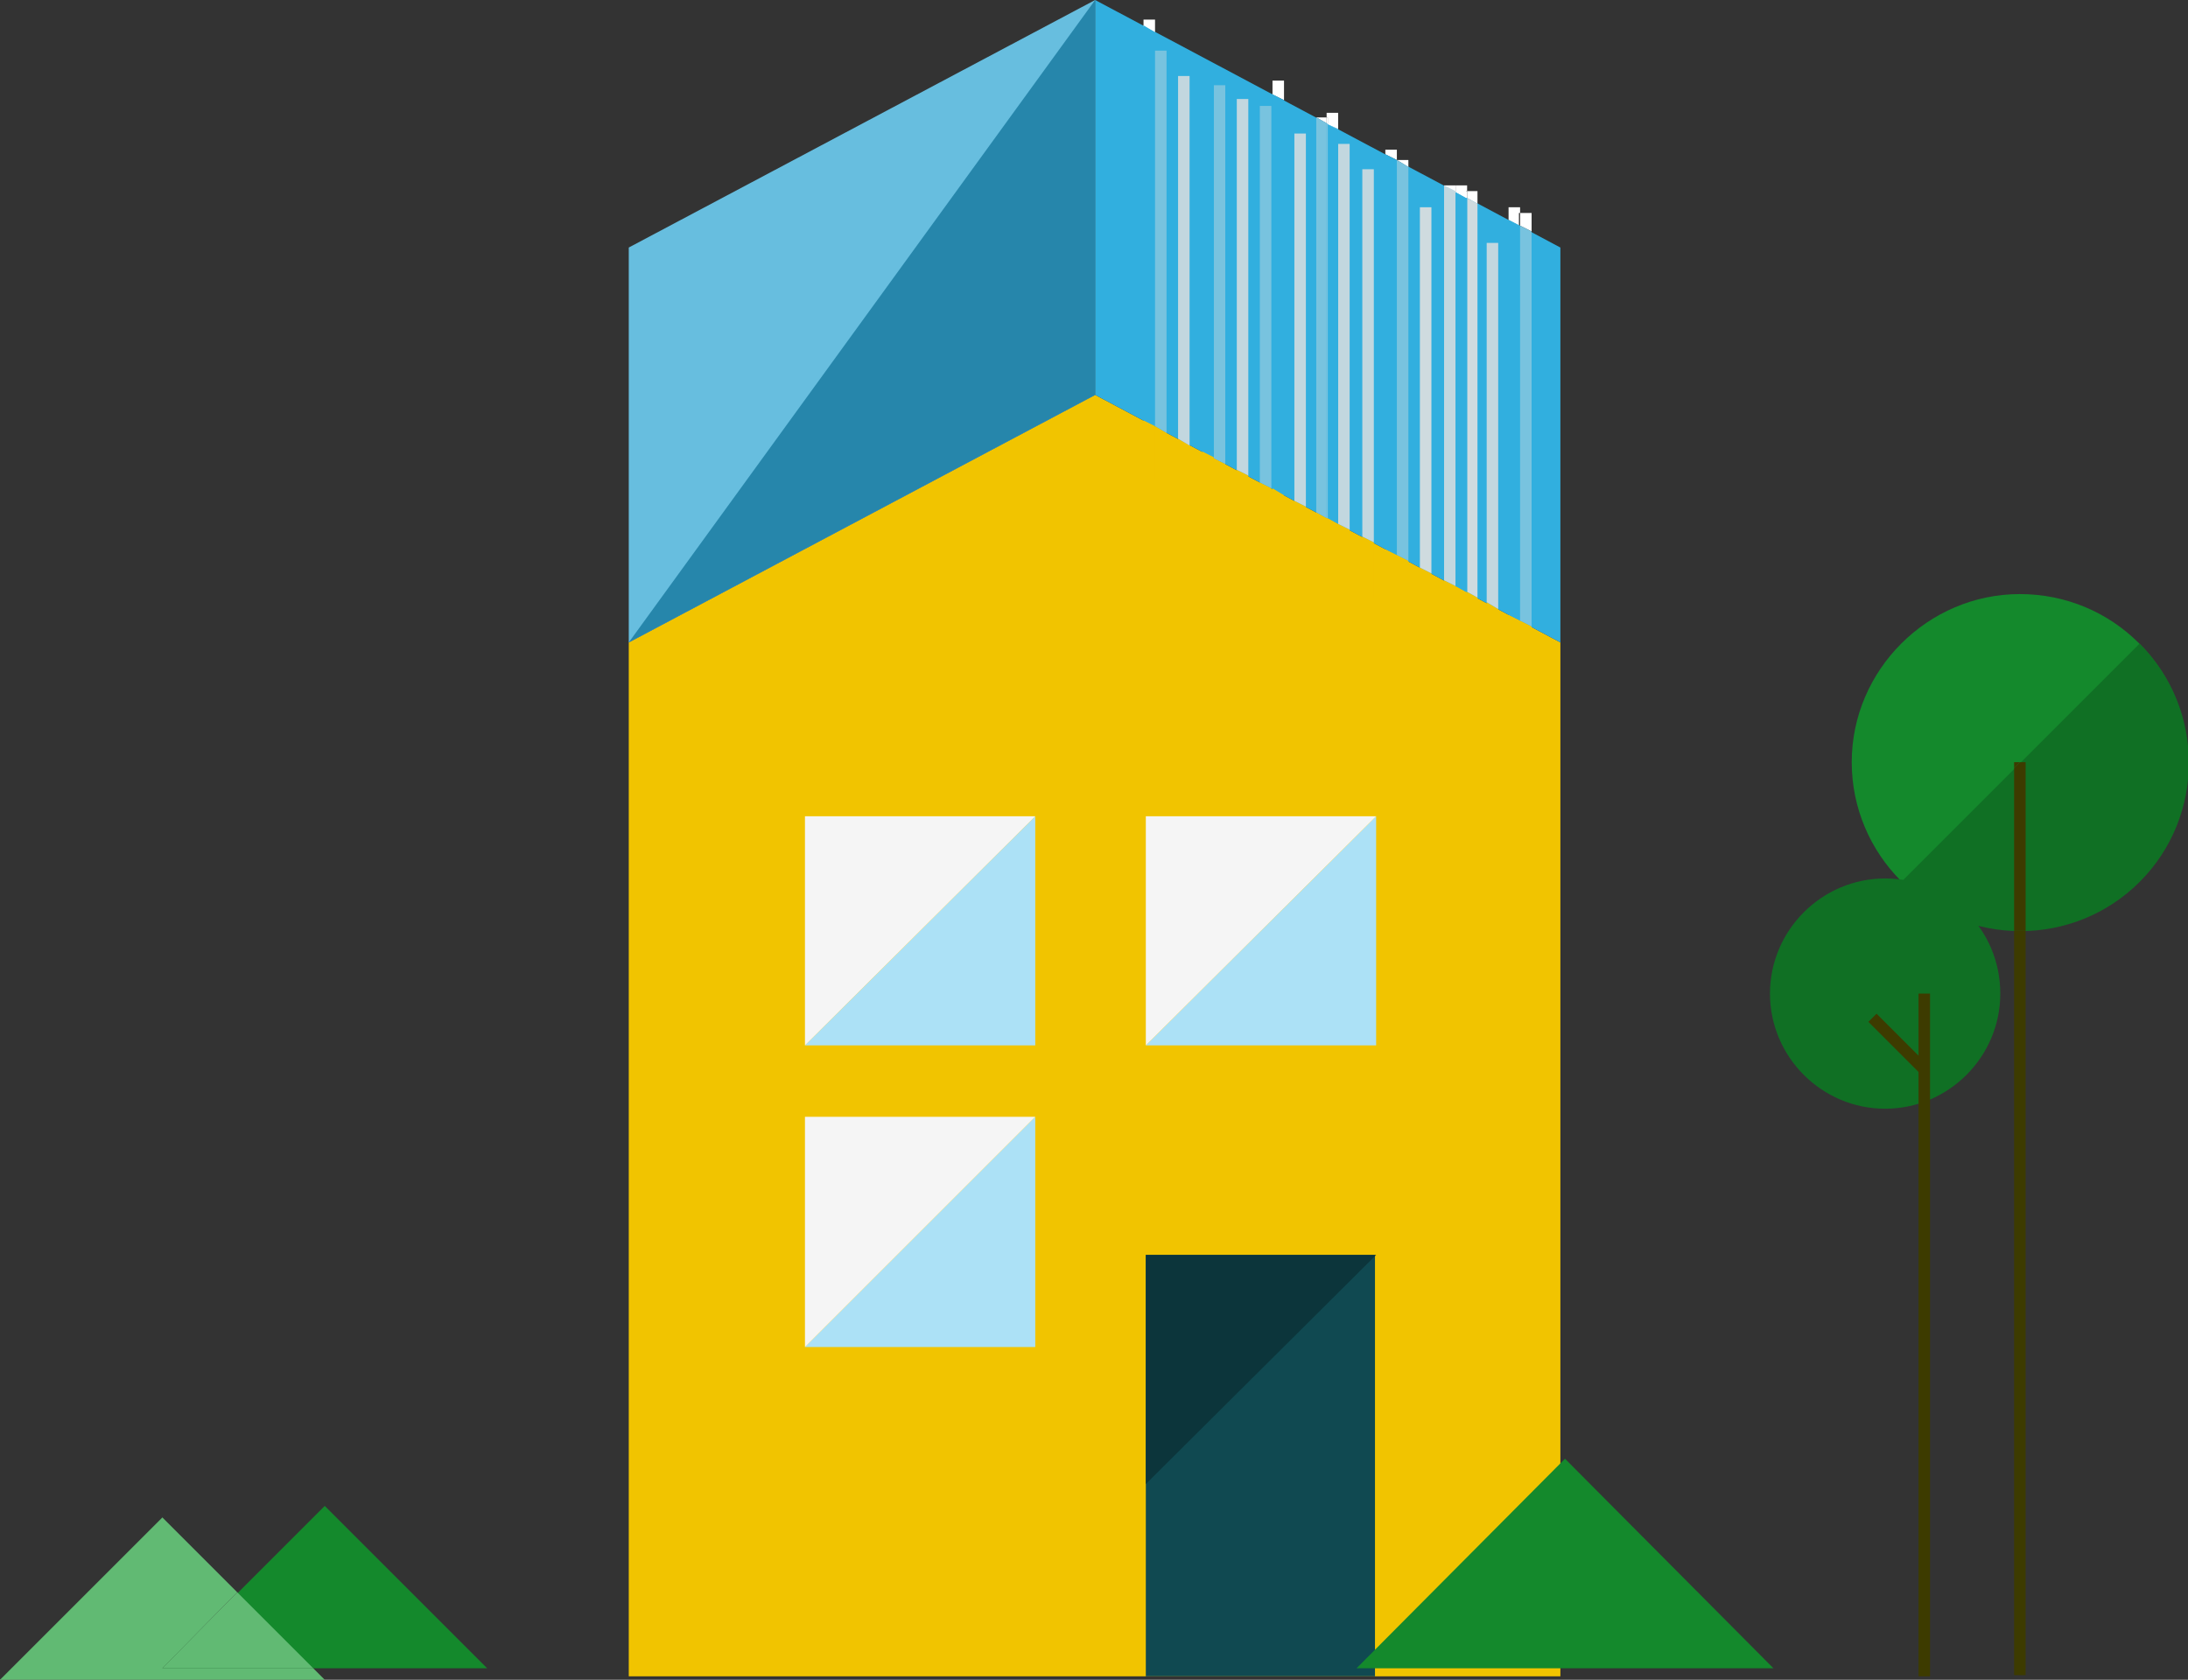 <?xml version="1.0" encoding="utf-8"?>
<!-- Generator: Adobe Illustrator 26.0.2, SVG Export Plug-In . SVG Version: 6.00 Build 0)  -->
<svg version="1.1" id="Layer_1" xmlns="http://www.w3.org/2000/svg" xmlns:xlink="http://www.w3.org/1999/xlink" x="0px" y="0px"
	 viewBox="0 0 190 145.9" style="enable-background:new 0 0 190 145.9;" xml:space="preserve">
<rect x="0" y="0" width="190" height="145.9" fill="#333333" stroke="none"/>
<style type="text/css">
	.st0{fill-rule:evenodd;clip-rule:evenodd;fill:#F1C400;}
	.st1{fill-rule:evenodd;clip-rule:evenodd;fill:#ACE1F6;}
	.st2{fill-rule:evenodd;clip-rule:evenodd;fill:#F5F5F5;}
	.st3{fill-rule:evenodd;clip-rule:evenodd;fill:#D1AA00;}
	.st4{fill-rule:evenodd;clip-rule:evenodd;fill:#104951;}
	.st5{fill-rule:evenodd;clip-rule:evenodd;fill:#0C353B;}
	.st6{fill-rule:evenodd;clip-rule:evenodd;fill:#67BEDF;}
	.st7{fill-rule:evenodd;clip-rule:evenodd;fill:#31AFDF;}
	.st8{fill:#FFFFFF;}
	.st9{clip-path:url(#SVGID_00000120553768142120297200000014464111462143915446_);fill:#FFFFFF;}
	.st10{clip-path:url(#SVGID_00000120553768142120297200000014464111462143915446_);fill:#F1C400;}
	.st11{clip-path:url(#SVGID_00000120553768142120297200000014464111462143915446_);fill:#31AFDF;}
	.st12{fill:#F1C400;}
	.st13{fill:#31AFDF;}
	.st14{clip-path:url(#SVGID_00000109750138953952727850000000579019493049331391_);fill:#FFFFFF;}
	.st15{clip-path:url(#SVGID_00000109750138953952727850000000579019493049331391_);fill:#F1C400;}
	.st16{clip-path:url(#SVGID_00000109750138953952727850000000579019493049331391_);fill:#31AFDF;}
	.st17{clip-path:url(#SVGID_00000109750138953952727850000000579019493049331391_);fill:#C2D7DF;}
	.st18{clip-path:url(#SVGID_00000049180349435987376780000008717420960018823841_);fill:#FFFFFF;}
	.st19{clip-path:url(#SVGID_00000049180349435987376780000008717420960018823841_);fill:#F1C400;}
	.st20{clip-path:url(#SVGID_00000049180349435987376780000008717420960018823841_);fill:#31AFDF;}
	.st21{clip-path:url(#SVGID_00000049180349435987376780000008717420960018823841_);fill:#C2D7DF;}
	.st22{clip-path:url(#SVGID_00000051357006833024668150000009931684213679457921_);fill:#FFFFFF;}
	.st23{clip-path:url(#SVGID_00000051357006833024668150000009931684213679457921_);fill:#F1C400;}
	.st24{clip-path:url(#SVGID_00000051357006833024668150000009931684213679457921_);fill:#31AFDF;}
	.st25{clip-path:url(#SVGID_00000051357006833024668150000009931684213679457921_);fill:#C2D7DF;}
	.st26{clip-path:url(#SVGID_00000109018560556111757790000004759437725225680025_);fill:#FFFFFF;}
	.st27{clip-path:url(#SVGID_00000109018560556111757790000004759437725225680025_);fill:#F1C400;}
	.st28{clip-path:url(#SVGID_00000109018560556111757790000004759437725225680025_);fill:#31AFDF;}
	.st29{clip-path:url(#SVGID_00000109018560556111757790000004759437725225680025_);fill:#78C3DF;}
	.st30{clip-path:url(#SVGID_00000157280189351266884810000015687203192323490952_);fill:#FFFFFF;}
	.st31{clip-path:url(#SVGID_00000157280189351266884810000015687203192323490952_);fill:#F1C400;}
	.st32{clip-path:url(#SVGID_00000157280189351266884810000015687203192323490952_);fill:#31AFDF;}
	.st33{clip-path:url(#SVGID_00000157280189351266884810000015687203192323490952_);fill:#C2D7DF;}
	.st34{clip-path:url(#SVGID_00000075143208798127382610000014721001571983172789_);fill:#FFFFFF;}
	.st35{clip-path:url(#SVGID_00000075143208798127382610000014721001571983172789_);fill:#F1C400;}
	.st36{clip-path:url(#SVGID_00000075143208798127382610000014721001571983172789_);fill:#31AFDF;}
	.st37{clip-path:url(#SVGID_00000075143208798127382610000014721001571983172789_);fill:#C2D7DF;}
	.st38{clip-path:url(#SVGID_00000056424620412755899860000017793681626183376569_);fill:#FFFFFF;}
	.st39{clip-path:url(#SVGID_00000056424620412755899860000017793681626183376569_);fill:#F1C400;}
	.st40{clip-path:url(#SVGID_00000056424620412755899860000017793681626183376569_);fill:#31AFDF;}
	.st41{clip-path:url(#SVGID_00000056424620412755899860000017793681626183376569_);fill:#C2D7DF;}
	.st42{clip-path:url(#SVGID_00000127029412157349423260000010911781973321445033_);fill:#FFFFFF;}
	.st43{clip-path:url(#SVGID_00000127029412157349423260000010911781973321445033_);fill:#F1C400;}
	.st44{clip-path:url(#SVGID_00000127029412157349423260000010911781973321445033_);fill:#31AFDF;}
	.st45{clip-path:url(#SVGID_00000127029412157349423260000010911781973321445033_);fill:#C2D7DF;}
	.st46{clip-path:url(#SVGID_00000071542869250949499210000010654470028684730282_);fill:#FFFFFF;}
	.st47{clip-path:url(#SVGID_00000071542869250949499210000010654470028684730282_);fill:#F1C400;}
	.st48{clip-path:url(#SVGID_00000071542869250949499210000010654470028684730282_);fill:#31AFDF;}
	.st49{clip-path:url(#SVGID_00000071542869250949499210000010654470028684730282_);fill:#CFDBDF;}
	.st50{clip-path:url(#SVGID_00000061452896135273688110000013917077265019610005_);fill:#FFFFFF;}
	.st51{clip-path:url(#SVGID_00000061452896135273688110000013917077265019610005_);fill:#F1C400;}
	.st52{clip-path:url(#SVGID_00000061452896135273688110000013917077265019610005_);fill:#31AFDF;}
	.st53{clip-path:url(#SVGID_00000061452896135273688110000013917077265019610005_);fill:#CFDBDF;}
	.st54{clip-path:url(#SVGID_00000085956048756510435220000001671218842067142575_);fill:#FFFFFF;}
	.st55{clip-path:url(#SVGID_00000085956048756510435220000001671218842067142575_);fill:#F1C400;}
	.st56{clip-path:url(#SVGID_00000085956048756510435220000001671218842067142575_);fill:#31AFDF;}
	.st57{clip-path:url(#SVGID_00000085956048756510435220000001671218842067142575_);fill:#CFDBDF;}
	.st58{clip-path:url(#SVGID_00000158001811802468088550000017760357411772460204_);fill:#FFFFFF;}
	.st59{clip-path:url(#SVGID_00000158001811802468088550000017760357411772460204_);fill:#F1C400;}
	.st60{clip-path:url(#SVGID_00000158001811802468088550000017760357411772460204_);fill:#31AFDF;}
	.st61{clip-path:url(#SVGID_00000020364692355131637460000005199464471206726277_);fill:#FFFFFF;}
	.st62{clip-path:url(#SVGID_00000020364692355131637460000005199464471206726277_);fill:#F1C400;}
	.st63{clip-path:url(#SVGID_00000020364692355131637460000005199464471206726277_);fill:#31AFDF;}
	.st64{clip-path:url(#SVGID_00000011012467152491701900000010463404630189876409_);fill:#FFFFFF;}
	.st65{clip-path:url(#SVGID_00000011012467152491701900000010463404630189876409_);fill:#F1C400;}
	.st66{clip-path:url(#SVGID_00000011012467152491701900000010463404630189876409_);fill:#31AFDF;}
	.st67{clip-path:url(#SVGID_00000084529095739092751780000015613579572498784686_);fill:#FFFFFF;}
	.st68{clip-path:url(#SVGID_00000084529095739092751780000015613579572498784686_);fill:#F1C400;}
	.st69{clip-path:url(#SVGID_00000084529095739092751780000015613579572498784686_);fill:#31AFDF;}
	.st70{clip-path:url(#SVGID_00000003818581710152472220000000298248791683873679_);fill:#FFFFFF;}
	.st71{clip-path:url(#SVGID_00000003818581710152472220000000298248791683873679_);fill:#F1C400;}
	.st72{clip-path:url(#SVGID_00000003818581710152472220000000298248791683873679_);fill:#31AFDF;}
	.st73{clip-path:url(#SVGID_00000023981467390012091920000002424195969005861032_);fill:#FFFFFF;}
	.st74{clip-path:url(#SVGID_00000023981467390012091920000002424195969005861032_);fill:#F1C400;}
	.st75{clip-path:url(#SVGID_00000023981467390012091920000002424195969005861032_);fill:#31AFDF;}
	.st76{clip-path:url(#SVGID_00000023981467390012091920000002424195969005861032_);fill:#78C3DF;}
	.st77{clip-path:url(#SVGID_00000135678285745512702520000014114194333441535929_);fill:#FFFFFF;}
	.st78{clip-path:url(#SVGID_00000135678285745512702520000014114194333441535929_);fill:#F1C400;}
	.st79{clip-path:url(#SVGID_00000135678285745512702520000014114194333441535929_);fill:#31AFDF;}
	.st80{clip-path:url(#SVGID_00000135678285745512702520000014114194333441535929_);fill:#78C3DF;}
	.st81{clip-path:url(#SVGID_00000118391443914894408050000010275640194210906006_);fill:#FFFFFF;}
	.st82{clip-path:url(#SVGID_00000118391443914894408050000010275640194210906006_);fill:#F1C400;}
	.st83{clip-path:url(#SVGID_00000118391443914894408050000010275640194210906006_);fill:#31AFDF;}
	.st84{clip-path:url(#SVGID_00000118391443914894408050000010275640194210906006_);fill:#78C3DF;}
	.st85{clip-path:url(#SVGID_00000160173381116641875580000016958697940379646600_);fill:#FFFFFF;}
	.st86{clip-path:url(#SVGID_00000160173381116641875580000016958697940379646600_);fill:#F1C400;}
	.st87{clip-path:url(#SVGID_00000160173381116641875580000016958697940379646600_);fill:#31AFDF;}
	.st88{clip-path:url(#SVGID_00000160173381116641875580000016958697940379646600_);fill:#78C3DF;}
	.st89{clip-path:url(#SVGID_00000075122345718880422700000006787635250343142821_);fill:#FFFFFF;}
	.st90{clip-path:url(#SVGID_00000075122345718880422700000006787635250343142821_);fill:#31AFDF;}
	.st91{clip-path:url(#SVGID_00000075122345718880422700000006787635250343142821_);fill:#F1C400;}
	.st92{clip-path:url(#SVGID_00000075122345718880422700000006787635250343142821_);fill:#78C3DF;}
	.st93{fill-rule:evenodd;clip-rule:evenodd;fill:#2686AB;}
	.st94{fill-rule:evenodd;clip-rule:evenodd;fill:#14892C;}
	.st95{fill-rule:evenodd;clip-rule:evenodd;fill:#107024;}
	.st96{fill:none;stroke:#3D3B00;}
	.st97{fill:#107024;}
	.st98{clip-path:url(#SVGID_00000143586166141464347050000003683036042699634360_);fill:#FFFFFF;}
	.st99{clip-path:url(#SVGID_00000143586166141464347050000003683036042699634360_);fill:#3D3B00;}
	.st100{clip-path:url(#SVGID_00000045616882361330663600000008745113452708325797_);fill:#FFFFFF;}
	.st101{clip-path:url(#SVGID_00000045616882361330663600000008745113452708325797_);fill:#61BA73;}
</style>
<g>
	<polyline class="st0" points="54.6,55.8 54.6,145.6 135.5,145.6 135.5,55.8 95.1,34.3 54.6,55.8 	"/>
	<polygon class="st1" points="89.9,90.8 69.9,90.8 89.9,70.9 	"/>
	<polygon class="st2" points="69.9,70.9 89.9,70.9 69.9,90.8 	"/>
	<polyline class="st3" points="54.6,145.9 135.5,145.9 54.6,145.9 	"/>
	<polygon class="st1" points="89.9,117 69.9,117 89.9,97 	"/>
	<polygon class="st2" points="69.9,97 89.9,97 69.9,117 	"/>
	<polygon class="st1" points="119.5,90.8 99.5,90.8 119.5,70.9 	"/>
	<polygon class="st2" points="99.5,70.9 119.5,70.9 99.5,90.8 	"/>
	<rect x="99.5" y="109" class="st4" width="19.9" height="36.6"/>
	<polygon class="st5" points="99.5,128.9 99.5,109 119.5,109 	"/>
	<polygon class="st6" points="54.6,21.5 95.1,0 95.1,34.3 54.6,55.8 	"/>
	<polyline class="st7" points="95.1,34.3 135.5,55.8 135.5,21.5 95.1,0 95.1,34.3 	"/>
	<polyline class="st8" points="132,18 131,18 131,19.1 131,19.1 131,18 132,18 132,18 	"/>
	<g>
		<defs>
			<polyline id="SVGID_1_" points="131,18 132,18 132,55.2 131,55.2 131,18 			"/>
		</defs>
		<clipPath id="SVGID_00000077295495329659291810000017616538469367749805_">
			<use xlink:href="#SVGID_1_"  style="overflow:visible;"/>
		</clipPath>
		<path style="clip-path:url(#SVGID_00000077295495329659291810000017616538469367749805_);fill:#FFFFFF;" d="M131,53.4L131,53.4
			l0.9,0.5v0L131,53.4 M132,18h-1v1.1l0.9,0.5v-1.1h0.1V18"/>
		<polyline style="clip-path:url(#SVGID_00000077295495329659291810000017616538469367749805_);fill:#F1C400;" points="131,53.4 
			131,55.2 132,55.2 132,53.9 131,53.4 		"/>
		<polyline style="clip-path:url(#SVGID_00000077295495329659291810000017616538469367749805_);fill:#31AFDF;" points="131,53.4 
			131,53.4 132,53.9 132,53.9 131,53.4 		"/>
		<polyline style="clip-path:url(#SVGID_00000077295495329659291810000017616538469367749805_);fill:#31AFDF;" points="131,19.1 
			131,19.1 132,19.6 132,19.6 131,19.1 		"/>
		<polyline style="clip-path:url(#SVGID_00000077295495329659291810000017616538469367749805_);fill:#31AFDF;" points="131,19.1 
			131,53.4 132,53.9 132,19.6 131,19.1 		"/>
	</g>
	<polyline class="st8" points="130.1,52.9 130.1,52.9 130.1,52.9 130.1,52.9 130.1,52.9 	"/>
	<polyline class="st12" points="129.1,52.3 129.1,58.4 130.1,58.4 130.1,52.9 130.1,52.9 130.1,58.4 129.1,58.4 129.1,52.3 	"/>
	<polyline class="st13" points="130.1,52.9 130.1,52.9 130.1,52.9 130.1,52.9 130.1,52.9 	"/>
	<g>
		<defs>
			<polyline id="SVGID_00000163765677851320579940000002488032235028757906_" points="129.1,21.1 130.1,21.1 130.1,58.4 129.1,58.4 
				129.1,21.1 			"/>
		</defs>
		<clipPath id="SVGID_00000121260499798200164710000006015831271665561990_">
			<use xlink:href="#SVGID_00000163765677851320579940000002488032235028757906_"  style="overflow:visible;"/>
		</clipPath>
		<polyline style="clip-path:url(#SVGID_00000121260499798200164710000006015831271665561990_);fill:#FFFFFF;" points="129.1,52.3 
			129.1,52.3 130.1,52.9 130.1,52.9 129.1,52.3 		"/>
		<polyline style="clip-path:url(#SVGID_00000121260499798200164710000006015831271665561990_);fill:#F1C400;" points="129.1,52.3 
			129.1,58.4 130.1,58.4 130.1,52.9 129.1,52.3 		"/>
		<polyline style="clip-path:url(#SVGID_00000121260499798200164710000006015831271665561990_);fill:#31AFDF;" points="129.1,52.3 
			129.1,52.3 130.1,52.9 130.1,52.9 129.1,52.3 		"/>
		<polyline style="clip-path:url(#SVGID_00000121260499798200164710000006015831271665561990_);fill:#C2D7DF;" points="130.1,21.1 
			129.1,21.1 129.1,52.3 130.1,52.9 130.1,52.9 130.1,21.1 		"/>
	</g>
	<polyline class="st8" points="118.3,46.6 118.3,46.6 118.3,46.6 118.3,46.6 118.3,46.6 	"/>
	<polyline class="st12" points="118.3,46.6 118.3,52 119.3,52 118.3,52 118.3,46.6 118.3,46.6 	"/>
	<polyline class="st13" points="118.3,14.7 118.3,14.7 118.3,46.6 118.3,46.6 118.3,46.6 118.3,46.6 118.3,14.7 	"/>
	<g>
		<defs>
			<polyline id="SVGID_00000111193461074466799000000015919247754984889788_" points="118.3,14.7 119.3,14.7 119.3,52 118.3,52 
				118.3,14.7 			"/>
		</defs>
		<clipPath id="SVGID_00000105392745510168754410000007771454368222057346_">
			<use xlink:href="#SVGID_00000111193461074466799000000015919247754984889788_"  style="overflow:visible;"/>
		</clipPath>
		<polyline style="clip-path:url(#SVGID_00000105392745510168754410000007771454368222057346_);fill:#FFFFFF;" points="118.3,46.6 
			118.3,46.6 119.3,47.1 119.3,47.1 118.3,46.6 		"/>
		<polyline style="clip-path:url(#SVGID_00000105392745510168754410000007771454368222057346_);fill:#F1C400;" points="118.3,46.6 
			118.3,52 119.3,52 119.3,47.1 118.3,46.6 		"/>
		<polyline style="clip-path:url(#SVGID_00000105392745510168754410000007771454368222057346_);fill:#31AFDF;" points="118.3,46.6 
			118.3,46.6 119.3,47.1 119.3,47.1 118.3,46.6 		"/>
		<polyline style="clip-path:url(#SVGID_00000105392745510168754410000007771454368222057346_);fill:#C2D7DF;" points="119.3,14.7 
			118.3,14.7 118.3,46.6 118.3,46.6 119.3,47.1 119.3,14.7 		"/>
	</g>
	<g>
		<defs>
			<polyline id="SVGID_00000098181308784312054410000017875345906383281548_" points="112.4,11.6 113.4,11.6 113.4,48.9 112.4,48.9 
				112.4,11.6 			"/>
		</defs>
		<clipPath id="SVGID_00000135650491712900575890000002503089958092570799_">
			<use xlink:href="#SVGID_00000098181308784312054410000017875345906383281548_"  style="overflow:visible;"/>
		</clipPath>
		<polyline style="clip-path:url(#SVGID_00000135650491712900575890000002503089958092570799_);fill:#FFFFFF;" points="112.4,43.5 
			112.4,43.5 113.4,44 113.4,44 112.4,43.5 		"/>
		<polyline style="clip-path:url(#SVGID_00000135650491712900575890000002503089958092570799_);fill:#F1C400;" points="112.4,43.5 
			112.4,48.9 113.4,48.9 113.4,44 112.4,43.5 		"/>
		<polyline style="clip-path:url(#SVGID_00000135650491712900575890000002503089958092570799_);fill:#31AFDF;" points="112.4,43.5 
			112.4,43.5 113.4,44 113.4,44 112.4,43.5 		"/>
		<polyline style="clip-path:url(#SVGID_00000135650491712900575890000002503089958092570799_);fill:#C2D7DF;" points="113.4,11.6 
			112.4,11.6 112.4,43.5 113.4,44 113.4,11.6 		"/>
	</g>
	<polyline class="st8" points="105.4,39.8 105.4,39.8 105.4,39.8 105.4,39.8 105.4,39.8 	"/>
	<polyline class="st12" points="105.4,39.8 105.4,44.6 106.4,44.6 105.4,44.6 105.4,39.8 105.4,39.8 	"/>
	<polyline class="st13" points="105.4,7.4 105.4,7.4 105.4,39.8 105.4,39.8 105.4,39.8 105.4,39.8 105.4,7.4 	"/>
	<g>
		<defs>
			<polyline id="SVGID_00000142860798515331140970000013206264334388578978_" points="105.4,7.4 106.4,7.4 106.4,44.6 105.4,44.6 
				105.4,7.4 			"/>
		</defs>
		<clipPath id="SVGID_00000052075986623055957610000010517618526632118939_">
			<use xlink:href="#SVGID_00000142860798515331140970000013206264334388578978_"  style="overflow:visible;"/>
		</clipPath>
		<polyline style="clip-path:url(#SVGID_00000052075986623055957610000010517618526632118939_);fill:#FFFFFF;" points="105.4,39.8 
			105.4,39.8 106.4,40.3 106.4,40.3 105.4,39.8 		"/>
		<polyline style="clip-path:url(#SVGID_00000052075986623055957610000010517618526632118939_);fill:#F1C400;" points="105.4,39.8 
			105.4,44.6 106.4,44.6 106.4,40.3 105.4,39.8 		"/>
		<polyline style="clip-path:url(#SVGID_00000052075986623055957610000010517618526632118939_);fill:#31AFDF;" points="105.4,39.8 
			105.4,39.8 106.4,40.3 106.4,40.3 105.4,39.8 		"/>
		<polyline style="clip-path:url(#SVGID_00000052075986623055957610000010517618526632118939_);fill:#78C3DF;" points="106.4,7.4 
			105.4,7.4 105.4,39.8 105.4,39.8 106.4,40.3 106.4,7.4 		"/>
	</g>
	<polyline class="st8" points="108.4,41.3 108.4,41.3 108.4,41.3 108.4,41.3 108.4,41.3 	"/>
	<polyline class="st12" points="107.4,40.8 107.4,45.9 108.4,45.9 108.4,41.3 108.4,41.3 108.4,45.9 107.4,45.9 107.4,40.8 	"/>
	<polyline class="st13" points="108.4,41.3 108.4,41.3 108.4,41.3 108.4,41.3 108.4,41.3 	"/>
	<g>
		<defs>
			<polyline id="SVGID_00000060732898481239546250000011507819091127708349_" points="107.4,8.6 108.4,8.6 108.4,45.9 107.4,45.9 
				107.4,8.6 			"/>
		</defs>
		<clipPath id="SVGID_00000032637453739546503750000005804525016133127601_">
			<use xlink:href="#SVGID_00000060732898481239546250000011507819091127708349_"  style="overflow:visible;"/>
		</clipPath>
		<polyline style="clip-path:url(#SVGID_00000032637453739546503750000005804525016133127601_);fill:#FFFFFF;" points="107.4,40.8 
			107.4,40.8 108.4,41.3 108.4,41.3 107.4,40.8 		"/>
		<polyline style="clip-path:url(#SVGID_00000032637453739546503750000005804525016133127601_);fill:#F1C400;" points="107.4,40.8 
			107.4,45.9 108.4,45.9 108.4,41.3 107.4,40.8 		"/>
		<polyline style="clip-path:url(#SVGID_00000032637453739546503750000005804525016133127601_);fill:#31AFDF;" points="107.4,40.8 
			107.4,40.8 108.4,41.3 108.4,41.3 107.4,40.8 		"/>
		<polyline style="clip-path:url(#SVGID_00000032637453739546503750000005804525016133127601_);fill:#C2D7DF;" points="108.4,8.6 
			107.4,8.6 107.4,40.8 108.4,41.3 108.4,41.3 108.4,8.6 		"/>
	</g>
	<polyline class="st8" points="102.3,38.1 102.3,38.1 102.3,38.1 102.3,38.1 102.3,38.1 	"/>
	<polyline class="st12" points="102.3,38.1 102.3,43.8 103.3,43.8 102.3,43.8 102.3,38.1 102.3,38.1 	"/>
	<polyline class="st13" points="102.3,6.6 102.3,6.6 102.3,38.1 102.3,38.1 102.3,38.1 102.3,38.1 102.3,6.6 	"/>
	<g>
		<defs>
			<polyline id="SVGID_00000155852859434138330100000007717346315561241473_" points="102.3,6.6 103.3,6.6 103.3,43.8 102.3,43.8 
				102.3,6.6 			"/>
		</defs>
		<clipPath id="SVGID_00000098922837442522729470000006996127885102188441_">
			<use xlink:href="#SVGID_00000155852859434138330100000007717346315561241473_"  style="overflow:visible;"/>
		</clipPath>
		<polyline style="clip-path:url(#SVGID_00000098922837442522729470000006996127885102188441_);fill:#FFFFFF;" points="102.3,38.1 
			102.3,38.1 103.3,38.7 103.3,38.7 102.3,38.1 		"/>
		<polyline style="clip-path:url(#SVGID_00000098922837442522729470000006996127885102188441_);fill:#F1C400;" points="102.3,38.1 
			102.3,43.8 103.3,43.8 103.3,38.7 102.3,38.1 		"/>
		<polyline style="clip-path:url(#SVGID_00000098922837442522729470000006996127885102188441_);fill:#31AFDF;" points="102.3,38.1 
			102.3,38.1 103.3,38.7 103.3,38.7 102.3,38.1 		"/>
		<polyline style="clip-path:url(#SVGID_00000098922837442522729470000006996127885102188441_);fill:#C2D7DF;" points="103.3,6.6 
			102.3,6.6 102.3,38.1 102.3,38.1 103.3,38.7 103.3,6.6 		"/>
	</g>
	<polyline class="st8" points="126.4,16.1 125.4,16.1 125.4,16.1 125.4,16.1 125.4,16.1 126.4,16.1 126.4,16.1 	"/>
	<g>
		<defs>
			<polyline id="SVGID_00000118364618253528795860000010007524639255853986_" points="125.4,16.1 126.4,16.1 126.4,53.3 125.4,53.3 
				125.4,16.1 			"/>
		</defs>
		<clipPath id="SVGID_00000025414627663501334500000001007900775884498364_">
			<use xlink:href="#SVGID_00000118364618253528795860000010007524639255853986_"  style="overflow:visible;"/>
		</clipPath>
		<path style="clip-path:url(#SVGID_00000025414627663501334500000001007900775884498364_);fill:#FFFFFF;" d="M125.4,50.4
			L125.4,50.4l1,0.5v0L125.4,50.4 M126.4,16.1h-1v0.1l1,0.5V16.1"/>
		<polyline style="clip-path:url(#SVGID_00000025414627663501334500000001007900775884498364_);fill:#F1C400;" points="125.4,50.4 
			125.4,53.3 126.4,53.3 126.4,53.3 126.4,50.9 125.4,50.4 		"/>
		<polyline style="clip-path:url(#SVGID_00000025414627663501334500000001007900775884498364_);fill:#31AFDF;" points="125.4,50.4 
			125.4,50.4 126.4,50.9 126.4,50.9 125.4,50.4 		"/>
		<polyline style="clip-path:url(#SVGID_00000025414627663501334500000001007900775884498364_);fill:#C2D7DF;" points="125.4,16.1 
			125.4,16.1 126.4,16.6 126.4,16.6 125.4,16.1 		"/>
		<polyline style="clip-path:url(#SVGID_00000025414627663501334500000001007900775884498364_);fill:#C2D7DF;" points="125.4,16.1 
			125.4,50.4 126.4,50.9 126.4,16.6 125.4,16.1 		"/>
	</g>
	<polyline class="st8" points="117.2,46 117.2,46 117.2,46 117.2,46 117.2,46 	"/>
	<polyline class="st12" points="117.2,46 117.2,49.7 116.2,49.7 116.2,47.1 116.2,49.7 117.2,49.7 117.2,46 117.2,46 	"/>
	<polyline class="st13" points="117.2,46 117.2,46 117.2,46 117.2,46 117.2,46 	"/>
	<g>
		<defs>
			<polyline id="SVGID_00000073692704619811156870000015280904762457587871_" points="116.2,12.5 117.2,12.5 117.2,49.7 116.2,49.7 
				116.2,12.5 			"/>
		</defs>
		<clipPath id="SVGID_00000046328895102007885190000004188387010402518164_">
			<use xlink:href="#SVGID_00000073692704619811156870000015280904762457587871_"  style="overflow:visible;"/>
		</clipPath>
		<polyline style="clip-path:url(#SVGID_00000046328895102007885190000004188387010402518164_);fill:#FFFFFF;" points="116.2,45.5 
			116.2,45.5 117.2,46 117.2,46 116.2,45.5 		"/>
		<polyline style="clip-path:url(#SVGID_00000046328895102007885190000004188387010402518164_);fill:#F1C400;" points="116.2,45.5 
			116.2,47.1 116.2,47.1 116.2,49.7 117.2,49.7 117.2,46 116.2,45.5 		"/>
		<polyline style="clip-path:url(#SVGID_00000046328895102007885190000004188387010402518164_);fill:#31AFDF;" points="116.2,45.5 
			116.2,45.5 117.2,46 117.2,46 116.2,45.5 		"/>
		<polyline style="clip-path:url(#SVGID_00000046328895102007885190000004188387010402518164_);fill:#C2D7DF;" points="117.2,12.5 
			116.2,12.5 116.2,45.5 117.2,46 117.2,46 117.2,12.5 		"/>
	</g>
	<polyline class="st12" points="127.3,53.3 127.3,53.3 127.3,53.9 128.3,53.9 127.3,53.9 127.3,53.3 	"/>
	<g>
		<defs>
			<polyline id="SVGID_00000080165832138265897830000013632110457886352059_" points="127.3,16.6 128.3,16.6 128.3,53.9 127.3,53.9 
				127.3,16.6 			"/>
		</defs>
		<clipPath id="SVGID_00000154427744420876743160000017773956000087998097_">
			<use xlink:href="#SVGID_00000080165832138265897830000013632110457886352059_"  style="overflow:visible;"/>
		</clipPath>
		<polyline style="clip-path:url(#SVGID_00000154427744420876743160000017773956000087998097_);fill:#FFFFFF;" points="128.3,16.6 
			127.4,16.6 127.4,17.2 127.4,17.2 127.4,17.2 128.3,17.7 128.3,16.6 		"/>
		<polyline style="clip-path:url(#SVGID_00000154427744420876743160000017773956000087998097_);fill:#FFFFFF;" points="127.4,51.4 
			127.4,51.4 128.3,51.9 128.3,51.9 127.4,51.4 		"/>
		<polyline style="clip-path:url(#SVGID_00000154427744420876743160000017773956000087998097_);fill:#F1C400;" points="127.4,51.4 
			127.4,53.3 127.3,53.3 127.3,53.9 128.3,53.9 128.3,51.9 127.4,51.4 		"/>
		<polyline style="clip-path:url(#SVGID_00000154427744420876743160000017773956000087998097_);fill:#31AFDF;" points="127.4,51.4 
			127.4,51.4 128.3,51.9 128.3,51.9 127.4,51.4 		"/>
		<polyline style="clip-path:url(#SVGID_00000154427744420876743160000017773956000087998097_);fill:#CFDBDF;" points="127.4,17.2 
			127.4,51.4 127.4,51.4 128.3,51.9 128.3,17.7 127.4,17.2 127.4,17.2 		"/>
	</g>
	<polyline class="st8" points="123.3,49.3 123.3,49.3 123.3,49.3 123.3,49.3 123.3,49.3 	"/>
	<polyline class="st12" points="123.3,49.3 123.3,55.2 124.3,55.2 123.3,55.2 123.3,49.3 123.3,49.3 	"/>
	<polyline class="st13" points="123.3,18 123.3,18 123.3,49.3 123.3,49.3 123.3,49.3 123.3,49.3 123.3,18 	"/>
	<g>
		<defs>
			<polyline id="SVGID_00000133493652023349894790000015272714841640973502_" points="123.3,18 124.3,18 124.3,55.2 123.3,55.2 
				123.3,18 			"/>
		</defs>
		<clipPath id="SVGID_00000167398448800803304350000003788963301152899461_">
			<use xlink:href="#SVGID_00000133493652023349894790000015272714841640973502_"  style="overflow:visible;"/>
		</clipPath>
		<polyline style="clip-path:url(#SVGID_00000167398448800803304350000003788963301152899461_);fill:#FFFFFF;" points="123.3,49.3 
			123.3,49.3 124.3,49.8 124.3,49.8 123.3,49.3 		"/>
		<polyline style="clip-path:url(#SVGID_00000167398448800803304350000003788963301152899461_);fill:#F1C400;" points="123.3,49.3 
			123.3,55.2 124.3,55.2 124.3,49.8 123.3,49.3 		"/>
		<polyline style="clip-path:url(#SVGID_00000167398448800803304350000003788963301152899461_);fill:#31AFDF;" points="123.3,49.3 
			123.3,49.3 124.3,49.8 124.3,49.8 123.3,49.3 		"/>
		<polyline style="clip-path:url(#SVGID_00000167398448800803304350000003788963301152899461_);fill:#CFDBDF;" points="124.3,18 
			123.3,18 123.3,49.3 123.3,49.3 124.3,49.8 124.3,18 		"/>
	</g>
	<polyline class="st8" points="127.4,16.1 126.4,16.1 126.4,16.1 126.4,16.1 127.4,16.1 127.4,16.1 	"/>
	<polyline class="st8" points="126.4,16.1 126.4,16.1 126.4,16.1 126.4,16.1 126.4,16.1 	"/>
	<path class="st8" d="M126.4,50.9L126.4,50.9L126.4,50.9L126.4,50.9L126.4,50.9 M126.4,16.1L126.4,16.1l0,0.6l0,0V16.1"/>
	<polyline class="st12" points="126.4,50.9 126.4,53.3 126.4,53.3 126.4,53.3 126.4,50.9 126.4,50.9 	"/>
	<polyline class="st13" points="126.4,50.9 126.4,50.9 126.4,50.9 126.4,50.9 126.4,50.9 	"/>
	<g>
		<defs>
			<polyline id="SVGID_00000103960426681377404180000013784775333649978536_" points="126.4,16.1 127.4,16.1 127.4,53.3 126.4,53.3 
				126.4,16.1 			"/>
		</defs>
		<clipPath id="SVGID_00000029766914760597658820000016581067474393173888_">
			<use xlink:href="#SVGID_00000103960426681377404180000013784775333649978536_"  style="overflow:visible;"/>
		</clipPath>
		<polyline style="clip-path:url(#SVGID_00000029766914760597658820000016581067474393173888_);fill:#FFFFFF;" points="127.4,16.1 
			126.4,16.1 126.4,16.7 127.3,17.2 127.3,16.6 127.4,16.6 127.4,16.1 		"/>
		<polyline style="clip-path:url(#SVGID_00000029766914760597658820000016581067474393173888_);fill:#FFFFFF;" points="126.4,16.1 
			126.4,16.1 126.4,16.6 126.4,16.7 126.4,16.1 		"/>
		<polyline style="clip-path:url(#SVGID_00000029766914760597658820000016581067474393173888_);fill:#FFFFFF;" points="127.4,16.6 
			127.3,16.6 127.3,17.2 127.4,17.2 127.4,16.6 		"/>
		<polyline style="clip-path:url(#SVGID_00000029766914760597658820000016581067474393173888_);fill:#FFFFFF;" points="126.4,50.9 
			126.4,50.9 127.3,51.4 127.3,51.4 126.4,50.9 		"/>
		<polyline style="clip-path:url(#SVGID_00000029766914760597658820000016581067474393173888_);fill:#F1C400;" points="126.4,50.9 
			126.4,53.3 127.3,53.3 127.3,51.4 126.4,50.9 		"/>
		<polyline style="clip-path:url(#SVGID_00000029766914760597658820000016581067474393173888_);fill:#31AFDF;" points="126.4,50.9 
			126.4,50.9 126.4,50.9 127.3,51.4 127.3,51.4 126.4,50.9 		"/>
		<polyline style="clip-path:url(#SVGID_00000029766914760597658820000016581067474393173888_);fill:#FFFFFF;" points="126.4,50.9 
			126.4,50.9 126.4,50.9 126.4,50.9 126.4,50.9 		"/>
		<polyline style="clip-path:url(#SVGID_00000029766914760597658820000016581067474393173888_);fill:#F1C400;" points="126.4,50.9 
			126.4,53.3 126.4,53.3 126.4,50.9 126.4,50.9 		"/>
		<polyline style="clip-path:url(#SVGID_00000029766914760597658820000016581067474393173888_);fill:#31AFDF;" points="126.4,50.9 
			126.4,50.9 126.4,50.9 126.4,50.9 126.4,50.9 		"/>
		<polyline style="clip-path:url(#SVGID_00000029766914760597658820000016581067474393173888_);fill:#FFFFFF;" points="127.3,51.4 
			127.3,51.4 127.4,51.4 127.4,51.4 127.3,51.4 		"/>
		<polyline style="clip-path:url(#SVGID_00000029766914760597658820000016581067474393173888_);fill:#F1C400;" points="127.3,51.4 
			127.3,53.3 127.4,53.3 127.4,51.4 127.3,51.4 		"/>
		<polyline style="clip-path:url(#SVGID_00000029766914760597658820000016581067474393173888_);fill:#31AFDF;" points="127.3,51.4 
			127.3,51.4 127.4,51.4 127.4,51.4 127.3,51.4 		"/>
		<polyline style="clip-path:url(#SVGID_00000029766914760597658820000016581067474393173888_);fill:#CFDBDF;" points="127.3,51.4 
			127.3,51.4 127.4,51.4 127.4,51.4 127.3,51.4 		"/>
		<polyline style="clip-path:url(#SVGID_00000029766914760597658820000016581067474393173888_);fill:#31AFDF;" points="126.4,16.7 
			126.4,16.7 126.4,16.7 127.3,17.2 127.3,17.2 126.4,16.7 		"/>
		<polyline style="clip-path:url(#SVGID_00000029766914760597658820000016581067474393173888_);fill:#31AFDF;" points="126.4,16.7 
			126.4,50.9 127.3,51.4 127.3,17.2 126.4,16.7 		"/>
		<polyline style="clip-path:url(#SVGID_00000029766914760597658820000016581067474393173888_);fill:#31AFDF;" points="126.4,16.6 
			126.4,16.6 126.4,16.7 126.4,16.7 126.4,16.6 		"/>
		<polyline style="clip-path:url(#SVGID_00000029766914760597658820000016581067474393173888_);fill:#31AFDF;" points="126.4,16.6 
			126.4,50.9 126.4,50.9 126.4,16.7 126.4,16.6 		"/>
		<polyline style="clip-path:url(#SVGID_00000029766914760597658820000016581067474393173888_);fill:#31AFDF;" points="127.3,17.2 
			127.3,17.2 127.4,17.2 127.4,17.2 127.3,17.2 		"/>
		<polyline style="clip-path:url(#SVGID_00000029766914760597658820000016581067474393173888_);fill:#31AFDF;" points="127.3,17.2 
			127.3,51.4 127.4,51.4 127.4,17.2 127.3,17.2 		"/>
	</g>
	<polyline class="st8" points="116.2,9.8 115.2,9.8 115.2,10.2 115.2,10.2 115.2,9.8 116.2,9.8 116.2,9.8 	"/>
	<polyline class="st12" points="116.2,47.1 115.3,47.1 115.3,47.1 116.2,47.1 116.2,47.1 	"/>
	<polyline class="st12" points="116.2,47.1 116.2,47.1 116.2,47.1 116.2,47.1 	"/>
	<g>
		<defs>
			<polyline id="SVGID_00000052097113720129262700000006702820959057899403_" points="115.2,9.8 116.2,9.8 116.2,47.1 115.2,47.1 
				115.2,9.8 			"/>
		</defs>
		<clipPath id="SVGID_00000103255819647984291560000011234928634022191262_">
			<use xlink:href="#SVGID_00000052097113720129262700000006702820959057899403_"  style="overflow:visible;"/>
		</clipPath>
		<path style="clip-path:url(#SVGID_00000103255819647984291560000011234928634022191262_);fill:#FFFFFF;" d="M115.3,45L115.3,45
			l0.9,0.5v0L115.3,45 M116.2,9.8h-1v0.4h0.1v0v0.6l0.9,0.5V9.8"/>
		<polyline style="clip-path:url(#SVGID_00000103255819647984291560000011234928634022191262_);fill:#F1C400;" points="115.3,45 
			115.3,47.1 116.2,47.1 116.2,45.5 115.3,45 		"/>
		<polyline style="clip-path:url(#SVGID_00000103255819647984291560000011234928634022191262_);fill:#31AFDF;" points="115.3,45 
			115.3,45 116.2,45.5 116.2,45.5 115.3,45 		"/>
		<polyline style="clip-path:url(#SVGID_00000103255819647984291560000011234928634022191262_);fill:#FFFFFF;" points="116.2,45.5 
			116.2,45.5 116.2,45.5 116.2,45.5 116.2,45.5 		"/>
		<polyline style="clip-path:url(#SVGID_00000103255819647984291560000011234928634022191262_);fill:#F1C400;" points="116.2,45.5 
			116.2,47.1 116.2,47.1 116.2,45.5 116.2,45.5 		"/>
		<polyline style="clip-path:url(#SVGID_00000103255819647984291560000011234928634022191262_);fill:#31AFDF;" points="116.2,45.5 
			116.2,45.5 116.2,45.5 116.2,45.5 116.2,45.5 		"/>
		<polyline style="clip-path:url(#SVGID_00000103255819647984291560000011234928634022191262_);fill:#31AFDF;" points="115.3,10.8 
			115.3,10.8 116.2,11.3 116.2,11.2 115.3,10.8 		"/>
		<polyline style="clip-path:url(#SVGID_00000103255819647984291560000011234928634022191262_);fill:#31AFDF;" points="115.3,10.8 
			115.3,45 116.2,45.5 116.2,12.5 116.2,12.5 116.2,11.3 115.3,10.8 		"/>
		<polyline style="clip-path:url(#SVGID_00000103255819647984291560000011234928634022191262_);fill:#31AFDF;" points="116.2,12.5 
			116.2,12.5 116.2,45.5 116.2,45.5 116.2,12.5 		"/>
	</g>
	<polyline class="st8" points="105.4,39.7 105.4,39.7 105.4,39.7 105.4,39.7 105.4,39.7 	"/>
	<polyline class="st12" points="104.4,39.2 104.4,42.9 105.4,42.9 105.4,39.7 105.4,39.7 105.4,42.9 104.4,42.9 104.4,39.2 	"/>
	<polyline class="st13" points="105.4,39.7 105.4,39.7 105.4,39.7 105.4,39.7 105.4,39.7 	"/>
	<g>
		<defs>
			<polyline id="SVGID_00000102504795302808240010000001099193408191363481_" points="104.4,5.7 105.4,5.7 105.4,42.9 104.4,42.9 
				104.4,5.7 			"/>
		</defs>
		<clipPath id="SVGID_00000161596652540423467860000010946087153130710682_">
			<use xlink:href="#SVGID_00000102504795302808240010000001099193408191363481_"  style="overflow:visible;"/>
		</clipPath>
		<polyline style="clip-path:url(#SVGID_00000161596652540423467860000010946087153130710682_);fill:#FFFFFF;" points="104.4,39.2 
			104.4,39.2 105.4,39.7 105.4,39.7 104.4,39.2 		"/>
		<polyline style="clip-path:url(#SVGID_00000161596652540423467860000010946087153130710682_);fill:#F1C400;" points="104.4,39.2 
			104.4,42.9 105.4,42.9 105.4,39.7 104.4,39.2 		"/>
		<polyline style="clip-path:url(#SVGID_00000161596652540423467860000010946087153130710682_);fill:#31AFDF;" points="104.4,39.2 
			104.4,39.2 105.4,39.7 105.4,39.7 104.4,39.2 		"/>
		<polyline style="clip-path:url(#SVGID_00000161596652540423467860000010946087153130710682_);fill:#31AFDF;" points="105.4,5.7 
			104.4,5.7 104.4,39.2 105.4,39.7 105.4,39.7 105.4,5.7 		"/>
	</g>
	<path class="st8" d="M100.3,37L100.3,37L100.3,37L100.3,37L100.3,37 M100.3,1.7h-1v0.6v0V1.7L100.3,1.7l0,1.1l0,0V1.7"/>
	<polyline class="st12" points="99.3,36.5 99.3,38.9 100.3,38.9 100.3,37 100.3,37 100.3,38.9 99.3,38.9 99.3,36.5 	"/>
	<polyline class="st13" points="100.3,37 100.3,37 100.3,37 100.3,37 100.3,37 	"/>
	<g>
		<defs>
			<polyline id="SVGID_00000056410230343698091980000003658684415281429935_" points="99.3,1.7 100.3,1.7 100.3,38.9 99.3,38.9 
				99.3,1.7 			"/>
		</defs>
		<clipPath id="SVGID_00000005256012467477707470000001295247946147743410_">
			<use xlink:href="#SVGID_00000056410230343698091980000003658684415281429935_"  style="overflow:visible;"/>
		</clipPath>
		<path style="clip-path:url(#SVGID_00000005256012467477707470000001295247946147743410_);fill:#FFFFFF;" d="M99.3,36.5L99.3,36.5
			l1,0.5v0L99.3,36.5 M100.3,1.7h-1v0.6l1,0.5V1.7"/>
		<polyline style="clip-path:url(#SVGID_00000005256012467477707470000001295247946147743410_);fill:#F1C400;" points="99.3,36.5 
			99.3,38.9 100.3,38.9 100.3,37 99.3,36.5 		"/>
		<polyline style="clip-path:url(#SVGID_00000005256012467477707470000001295247946147743410_);fill:#31AFDF;" points="99.3,36.5 
			99.3,36.5 100.3,37 100.3,37 99.3,36.5 		"/>
		<polyline style="clip-path:url(#SVGID_00000005256012467477707470000001295247946147743410_);fill:#31AFDF;" points="99.3,2.2 
			99.3,2.2 100.3,2.8 100.3,2.8 100.3,2.8 99.3,2.2 		"/>
		<polyline style="clip-path:url(#SVGID_00000005256012467477707470000001295247946147743410_);fill:#31AFDF;" points="99.3,2.2 
			99.3,36.5 100.3,37 100.3,37 100.3,2.8 99.3,2.2 		"/>
	</g>
	<polyline class="st8" points="111.5,7 110.5,7 110.5,8.2 110.5,8.2 110.5,7 111.5,7 111.5,7 	"/>
	<polyline class="st12" points="110.5,42.4 110.5,44.3 111.5,44.3 110.5,44.3 110.5,42.4 	"/>
	<g>
		<defs>
			<polyline id="SVGID_00000119807928029417455350000016422907459569894544_" points="110.5,7 111.5,7 111.5,44.3 110.5,44.3 
				110.5,7 			"/>
		</defs>
		<clipPath id="SVGID_00000137842001252380631350000017684547326573706921_">
			<use xlink:href="#SVGID_00000119807928029417455350000016422907459569894544_"  style="overflow:visible;"/>
		</clipPath>
		<path style="clip-path:url(#SVGID_00000137842001252380631350000017684547326573706921_);fill:#FFFFFF;" d="M110.5,42.4
			L110.5,42.4l1,0.5v0L110.5,42.4 M111.5,7h-1v1.2l1,0.5V7"/>
		<polyline style="clip-path:url(#SVGID_00000137842001252380631350000017684547326573706921_);fill:#F1C400;" points="110.5,42.4 
			110.5,44.3 111.5,44.3 111.5,43 110.5,42.4 		"/>
		<polyline style="clip-path:url(#SVGID_00000137842001252380631350000017684547326573706921_);fill:#31AFDF;" points="110.5,42.4 
			110.5,42.4 111.5,43 111.5,43 110.5,42.4 		"/>
		<polyline style="clip-path:url(#SVGID_00000137842001252380631350000017684547326573706921_);fill:#31AFDF;" points="110.5,8.2 
			110.5,8.2 111.5,8.7 111.5,8.7 110.5,8.2 		"/>
		<polyline style="clip-path:url(#SVGID_00000137842001252380631350000017684547326573706921_);fill:#31AFDF;" points="110.5,8.2 
			110.5,42.4 111.5,43 111.5,8.7 110.5,8.2 		"/>
	</g>
	<path class="st8" d="M120.3,47.7L120.3,47.7L120.3,47.7L120.3,47.7L120.3,47.7 M120.3,13L120.3,13l0,0.4v0l0,0V13"/>
	<polyline class="st12" points="120.3,47.7 120.3,50.2 121.3,50.2 120.3,50.2 120.3,47.7 120.3,47.7 	"/>
	<polyline class="st13" points="120.3,13.4 120.3,47.7 120.3,47.7 120.3,47.7 120.3,47.7 120.3,13.4 	"/>
	<g>
		<defs>
			<polyline id="SVGID_00000065769623800157325510000010422179011198489746_" points="120.3,13 121.3,13 121.3,50.2 120.3,50.2 
				120.3,13 			"/>
		</defs>
		<clipPath id="SVGID_00000142145530805974716970000012588454263475085968_">
			<use xlink:href="#SVGID_00000065769623800157325510000010422179011198489746_"  style="overflow:visible;"/>
		</clipPath>
		<path style="clip-path:url(#SVGID_00000142145530805974716970000012588454263475085968_);fill:#FFFFFF;" d="M120.3,47.7
			L120.3,47.7l1,0.5v0L120.3,47.7 M121.3,13h-1v0.4l1,0.5V13"/>
		<polyline style="clip-path:url(#SVGID_00000142145530805974716970000012588454263475085968_);fill:#F1C400;" points="120.3,47.7 
			120.3,50.2 121.3,50.2 121.3,48.2 120.3,47.7 		"/>
		<polyline style="clip-path:url(#SVGID_00000142145530805974716970000012588454263475085968_);fill:#31AFDF;" points="120.3,47.7 
			120.3,47.7 121.3,48.2 121.3,48.2 120.3,47.7 		"/>
		<polyline style="clip-path:url(#SVGID_00000142145530805974716970000012588454263475085968_);fill:#31AFDF;" points="120.3,13.4 
			120.3,13.4 121.3,13.9 121.3,13.9 120.3,13.4 120.3,13.4 		"/>
		<polyline style="clip-path:url(#SVGID_00000142145530805974716970000012588454263475085968_);fill:#31AFDF;" points="120.3,13.4 
			120.3,47.7 120.3,47.7 121.3,48.2 121.3,13.9 120.3,13.4 		"/>
	</g>
	<polyline class="st8" points="133,18.5 132,18.5 132,18.5 133,18.5 133,18.5 	"/>
	<polyline class="st12" points="132,55.2 132,55.2 132,55.8 133,55.8 132,55.8 132,55.2 	"/>
	<path class="st8" d="M132,53.9L132,53.9L132,53.9L132,53.9L132,53.9 M132,18.5L132,18.5l-0.1,1.1l0,0L132,18.5L132,18.5L132,18.5"
		/>
	<polyline class="st12" points="132,53.9 132,55.2 132,55.2 132,53.9 132,53.9 	"/>
	<polyline class="st13" points="132,53.9 132,53.9 132,53.9 132,53.9 132,53.9 	"/>
	<g>
		<defs>
			<polyline id="SVGID_00000176011113302590416350000007477765116134342788_" points="132,18.5 133,18.5 133,55.8 132,55.8 
				132,18.5 			"/>
		</defs>
		<clipPath id="SVGID_00000119106350775373927250000013834786574970735254_">
			<use xlink:href="#SVGID_00000176011113302590416350000007477765116134342788_"  style="overflow:visible;"/>
		</clipPath>
		<polyline style="clip-path:url(#SVGID_00000119106350775373927250000013834786574970735254_);fill:#FFFFFF;" points="133,18.5 
			132,18.5 132,19.6 133,20.1 133,18.5 		"/>
		<polyline style="clip-path:url(#SVGID_00000119106350775373927250000013834786574970735254_);fill:#FFFFFF;" points="132,18.5 
			132,18.5 132,19.6 132,19.6 132,18.5 		"/>
		<polyline style="clip-path:url(#SVGID_00000119106350775373927250000013834786574970735254_);fill:#FFFFFF;" points="132,53.9 
			132,53.9 133,54.4 133,54.4 132,53.9 		"/>
		<polyline style="clip-path:url(#SVGID_00000119106350775373927250000013834786574970735254_);fill:#F1C400;" points="132,53.9 
			132,55.2 132,55.2 132,55.8 133,55.8 133,54.4 132,53.9 		"/>
		<polyline style="clip-path:url(#SVGID_00000119106350775373927250000013834786574970735254_);fill:#31AFDF;" points="132,53.9 
			132,53.9 132,53.9 133,54.4 133,54.4 132,53.9 		"/>
		<polyline style="clip-path:url(#SVGID_00000119106350775373927250000013834786574970735254_);fill:#FFFFFF;" points="132,53.9 
			132,53.9 132,53.9 132,53.9 132,53.9 		"/>
		<polyline style="clip-path:url(#SVGID_00000119106350775373927250000013834786574970735254_);fill:#F1C400;" points="132,53.9 
			132,55.2 132,55.2 132,53.9 132,53.9 		"/>
		<polyline style="clip-path:url(#SVGID_00000119106350775373927250000013834786574970735254_);fill:#31AFDF;" points="132,53.9 
			132,53.9 132,53.9 132,53.9 132,53.9 		"/>
		<polyline style="clip-path:url(#SVGID_00000119106350775373927250000013834786574970735254_);fill:#78C3DF;" points="132,19.6 
			132,19.6 132,19.6 133,20.1 133,20.1 132,19.6 		"/>
		<polyline style="clip-path:url(#SVGID_00000119106350775373927250000013834786574970735254_);fill:#78C3DF;" points="132,19.6 
			132,53.9 133,54.4 133,20.1 132,19.6 		"/>
		<polyline style="clip-path:url(#SVGID_00000119106350775373927250000013834786574970735254_);fill:#78C3DF;" points="132,19.6 
			132,19.6 132,19.6 132,19.6 132,19.6 		"/>
		<polyline style="clip-path:url(#SVGID_00000119106350775373927250000013834786574970735254_);fill:#78C3DF;" points="132,19.6 
			132,53.9 132,53.9 132,19.6 132,19.6 		"/>
	</g>
	<path class="st8" d="M114.3,44.5L114.3,44.5L114.3,44.5L114.3,44.5L114.3,44.5 M115.2,10.2h-0.9v0v0l0,0v0L115.2,10.2L115.2,10.2"
		/>
	<polyline class="st12" points="114.3,44.5 114.3,47.4 115.3,47.4 114.3,47.4 114.3,44.5 114.3,44.5 	"/>
	<polyline class="st13" points="114.3,10.2 114.3,44.5 114.3,44.5 114.3,44.5 114.3,44.5 114.3,10.2 	"/>
	<polyline class="st8" points="115.2,10.2 115.2,10.2 115.2,10.2 115.2,10.2 115.2,10.2 	"/>
	<polyline class="st8" points="115.3,10.2 115.2,10.2 115.2,10.2 115.3,10.2 115.3,10.2 	"/>
	<g>
		<defs>
			<polyline id="SVGID_00000131360031543255894160000008041513276675277952_" points="114.3,10.2 115.3,10.2 115.3,47.4 114.3,47.4 
				114.3,10.2 			"/>
		</defs>
		<clipPath id="SVGID_00000031180923109449775450000007081317702258091931_">
			<use xlink:href="#SVGID_00000131360031543255894160000008041513276675277952_"  style="overflow:visible;"/>
		</clipPath>
		<polyline style="clip-path:url(#SVGID_00000031180923109449775450000007081317702258091931_);fill:#FFFFFF;" points="115.2,10.2 
			114.3,10.2 114.3,10.2 115.2,10.7 115.2,10.2 		"/>
		<polyline style="clip-path:url(#SVGID_00000031180923109449775450000007081317702258091931_);fill:#FFFFFF;" points="115.2,10.2 
			115.2,10.2 115.2,10.7 115.2,10.7 115.2,10.2 		"/>
		<polyline style="clip-path:url(#SVGID_00000031180923109449775450000007081317702258091931_);fill:#FFFFFF;" points="115.3,10.2 
			115.2,10.2 115.2,10.7 115.3,10.8 115.3,10.2 		"/>
		<polyline style="clip-path:url(#SVGID_00000031180923109449775450000007081317702258091931_);fill:#FFFFFF;" points="114.3,44.5 
			114.3,44.5 115.2,45 115.2,45 114.3,44.5 		"/>
		<polyline style="clip-path:url(#SVGID_00000031180923109449775450000007081317702258091931_);fill:#F1C400;" points="114.3,44.5 
			114.3,47.4 115.3,47.4 115.3,47.1 115.2,47.1 115.2,45 114.3,44.5 		"/>
		<polyline style="clip-path:url(#SVGID_00000031180923109449775450000007081317702258091931_);fill:#31AFDF;" points="114.3,44.5 
			114.3,44.5 115.2,45 115.2,45 114.3,44.5 		"/>
		<polyline style="clip-path:url(#SVGID_00000031180923109449775450000007081317702258091931_);fill:#FFFFFF;" points="115.2,45 
			115.2,45 115.2,45 115.2,45 115.2,45 		"/>
		<polyline style="clip-path:url(#SVGID_00000031180923109449775450000007081317702258091931_);fill:#F1C400;" points="115.2,45 
			115.2,47.1 115.3,47.1 115.3,47.1 115.2,47.1 115.2,45 115.2,45 		"/>
		<polyline style="clip-path:url(#SVGID_00000031180923109449775450000007081317702258091931_);fill:#31AFDF;" points="115.2,45 
			115.2,45 115.2,45 115.2,45 115.2,45 		"/>
		<polyline style="clip-path:url(#SVGID_00000031180923109449775450000007081317702258091931_);fill:#FFFFFF;" points="115.2,45 
			115.2,45 115.3,45 115.3,45 115.2,45 		"/>
		<polyline style="clip-path:url(#SVGID_00000031180923109449775450000007081317702258091931_);fill:#F1C400;" points="115.2,45 
			115.2,47.1 115.3,47.1 115.3,45 115.2,45 		"/>
		<polyline style="clip-path:url(#SVGID_00000031180923109449775450000007081317702258091931_);fill:#31AFDF;" points="115.2,45 
			115.2,45 115.3,45 115.3,45 115.2,45 		"/>
		<polyline style="clip-path:url(#SVGID_00000031180923109449775450000007081317702258091931_);fill:#78C3DF;" points="114.3,10.2 
			114.3,10.2 115.2,10.7 115.2,10.7 114.3,10.2 114.3,10.2 		"/>
		<polyline style="clip-path:url(#SVGID_00000031180923109449775450000007081317702258091931_);fill:#78C3DF;" points="114.3,10.2 
			114.3,44.5 114.3,44.5 115.2,45 115.2,10.7 114.3,10.2 		"/>
		<polyline style="clip-path:url(#SVGID_00000031180923109449775450000007081317702258091931_);fill:#78C3DF;" points="115.2,10.7 
			115.2,10.7 115.3,10.8 115.3,10.8 115.2,10.7 115.2,10.7 		"/>
		<polyline style="clip-path:url(#SVGID_00000031180923109449775450000007081317702258091931_);fill:#78C3DF;" points="115.2,10.7 
			115.2,45 115.3,45 115.3,10.8 115.2,10.7 		"/>
	</g>
	<polyline class="st8" points="100.3,37 100.3,37 100.3,37 100.3,37 100.3,37 	"/>
	<polyline class="st12" points="100.3,37 100.3,41.6 101.3,41.6 100.3,41.6 100.3,37 100.3,37 	"/>
	<polyline class="st13" points="100.3,4.4 100.3,4.4 100.3,37 100.3,37 100.3,37 100.3,37 100.3,4.4 	"/>
	<g>
		<defs>
			<polyline id="SVGID_00000180336598425818837940000007100729336945291938_" points="100.3,4.4 101.3,4.4 101.3,41.6 100.3,41.6 
				100.3,4.4 			"/>
		</defs>
		<clipPath id="SVGID_00000023262466188104744000000001539390741608895678_">
			<use xlink:href="#SVGID_00000180336598425818837940000007100729336945291938_"  style="overflow:visible;"/>
		</clipPath>
		<polyline style="clip-path:url(#SVGID_00000023262466188104744000000001539390741608895678_);fill:#FFFFFF;" points="100.3,37 
			100.3,37 101.3,37.6 101.3,37.6 100.3,37 		"/>
		<polyline style="clip-path:url(#SVGID_00000023262466188104744000000001539390741608895678_);fill:#F1C400;" points="100.3,37 
			100.3,41.6 101.3,41.6 101.3,37.6 100.3,37 		"/>
		<polyline style="clip-path:url(#SVGID_00000023262466188104744000000001539390741608895678_);fill:#31AFDF;" points="100.3,37 
			100.3,37 101.3,37.6 101.3,37.6 100.3,37 		"/>
		<polyline style="clip-path:url(#SVGID_00000023262466188104744000000001539390741608895678_);fill:#78C3DF;" points="101.3,4.4 
			100.3,4.4 100.3,37 100.3,37 101.3,37.6 101.3,4.4 		"/>
	</g>
	<polyline class="st8" points="109.4,41.9 109.4,41.9 109.4,41.9 109.4,41.9 109.4,41.9 	"/>
	<polyline class="st12" points="109.4,41.9 109.4,46.5 109.4,46.5 109.4,41.9 109.4,41.9 	"/>
	<polyline class="st13" points="109.4,9.2 109.4,9.2 109.4,41.9 109.4,41.9 109.4,41.9 109.4,41.9 109.4,9.2 	"/>
	<g>
		<defs>
			<polyline id="SVGID_00000106115515533698576060000010921967337564455075_" points="109.4,9.2 110.4,9.2 110.4,46.5 109.4,46.5 
				109.4,9.2 			"/>
		</defs>
		<clipPath id="SVGID_00000139289766392421618060000010445498018746482089_">
			<use xlink:href="#SVGID_00000106115515533698576060000010921967337564455075_"  style="overflow:visible;"/>
		</clipPath>
		<polyline style="clip-path:url(#SVGID_00000139289766392421618060000010445498018746482089_);fill:#FFFFFF;" points="109.4,41.9 
			109.4,41.9 110.4,42.4 110.4,42.4 109.4,41.9 		"/>
		<polyline style="clip-path:url(#SVGID_00000139289766392421618060000010445498018746482089_);fill:#F1C400;" points="109.4,41.9 
			109.4,46.5 110.4,46.5 110.4,42.4 109.4,41.9 		"/>
		<polyline style="clip-path:url(#SVGID_00000139289766392421618060000010445498018746482089_);fill:#31AFDF;" points="109.4,41.9 
			109.4,41.9 110.4,42.4 110.4,42.4 109.4,41.9 		"/>
		<polyline style="clip-path:url(#SVGID_00000139289766392421618060000010445498018746482089_);fill:#78C3DF;" points="110.4,9.2 
			109.4,9.2 109.4,41.9 109.4,41.9 110.4,42.4 110.4,9.2 		"/>
	</g>
	<polyline class="st8" points="122.3,13.9 122.3,13.9 122.3,14.5 122.3,14.5 122.3,13.9 	"/>
	<polyline class="st13" points="122.3,14.5 122.3,14.5 122.3,14.5 122.3,14.5 122.3,14.5 	"/>
	<polyline class="st8" points="122.3,48.7 122.3,48.7 122.3,48.7 122.3,48.7 122.3,48.7 	"/>
	<polyline class="st12" points="121.3,48.2 121.3,51.1 122.3,51.1 122.3,48.7 122.3,48.7 122.3,51.1 121.3,51.1 121.3,48.2 	"/>
	<polyline class="st13" points="122.3,48.7 122.3,48.7 122.3,48.7 122.3,48.7 122.3,48.7 	"/>
	<g>
		<defs>
			<polyline id="SVGID_00000130634984964871054420000001674606462430567047_" points="121.3,13.9 122.3,13.9 122.3,51.1 121.3,51.1 
				121.3,13.9 			"/>
		</defs>
		<clipPath id="SVGID_00000129917625594482314390000013673593187024832149_">
			<use xlink:href="#SVGID_00000130634984964871054420000001674606462430567047_"  style="overflow:visible;"/>
		</clipPath>
		<polyline style="clip-path:url(#SVGID_00000129917625594482314390000013673593187024832149_);fill:#FFFFFF;" points="122.3,13.9 
			121.3,13.9 121.3,13.9 122.3,14.5 122.3,13.9 		"/>
		<polyline style="clip-path:url(#SVGID_00000129917625594482314390000013673593187024832149_);fill:#31AFDF;" points="121.3,13.9 
			121.3,13.9 122.3,14.5 122.3,14.5 121.3,13.9 		"/>
		<polyline style="clip-path:url(#SVGID_00000129917625594482314390000013673593187024832149_);fill:#FFFFFF;" points="121.3,48.2 
			121.3,48.2 122.3,48.7 122.3,48.7 121.3,48.2 		"/>
		<polyline style="clip-path:url(#SVGID_00000129917625594482314390000013673593187024832149_);fill:#F1C400;" points="121.3,48.2 
			121.3,51.1 122.3,51.1 122.3,48.7 121.3,48.2 		"/>
		<polyline style="clip-path:url(#SVGID_00000129917625594482314390000013673593187024832149_);fill:#31AFDF;" points="121.3,48.2 
			121.3,48.2 122.3,48.7 122.3,48.7 121.3,48.2 		"/>
		<polyline style="clip-path:url(#SVGID_00000129917625594482314390000013673593187024832149_);fill:#78C3DF;" points="121.3,13.9 
			121.3,48.2 122.3,48.7 122.3,48.7 122.3,14.5 122.3,14.5 121.3,13.9 		"/>
	</g>
	<polygon class="st93" points="95.1,0 54.6,55.8 95.1,34.3 	"/>
	<path class="st94" d="M190,66.2c0,8.1-6.6,14.6-14.6,14.6c-8.1,0-14.6-6.6-14.6-14.6s6.6-14.6,14.6-14.6
		C183.5,51.6,190,58.1,190,66.2"/>
	<path class="st95" d="M185.8,55.9c5.7,5.7,5.7,15,0,20.7c-5.7,5.7-15,5.7-20.7,0L185.8,55.9"/>
	<path class="st95" d="M173.7,86.3c0,5.5-4.5,10-10,10c-5.5,0-10-4.5-10-10c0-5.5,4.5-10,10-10C169.2,76.3,173.7,80.7,173.7,86.3"/>
	<line class="st96" x1="167.1" y1="145.6" x2="167.1" y2="86.3"/>
	<line class="st96" x1="167.1" y1="92.9" x2="162.6" y2="88.4"/>
	<polyline class="st8" points="175.9,80.8 175.9,80.8 175.9,145.6 175.9,145.6 174.9,145.6 174.9,80.8 174.9,80.8 174.9,145.6 
		175.9,145.6 175.9,80.8 	"/>
	<polyline class="st97" points="175.9,66.2 175.9,66.2 175.9,80.8 175.9,80.8 175.9,66.2 	"/>
	<g>
		<defs>
			<polyline id="SVGID_00000083077667081085438020000004870260410913577609_" points="174.9,66.2 175.9,66.2 175.9,145.6 
				174.9,145.6 174.9,66.2 			"/>
		</defs>
		<clipPath id="SVGID_00000004505815319769728170000012522369789168241550_">
			<use xlink:href="#SVGID_00000083077667081085438020000004870260410913577609_"  style="overflow:visible;"/>
		</clipPath>
		<polyline style="clip-path:url(#SVGID_00000004505815319769728170000012522369789168241550_);fill:#FFFFFF;" points="175.9,145.6 
			174.9,145.6 174.9,145.6 175.9,145.6 175.9,145.6 		"/>
		<path style="clip-path:url(#SVGID_00000004505815319769728170000012522369789168241550_);fill:#3D3B00;" d="M175.9,80.8
			c-0.2,0-0.3,0-0.5,0c-0.2,0-0.3,0-0.5,0v64.7l1,0V80.8"/>
		<polyline style="clip-path:url(#SVGID_00000004505815319769728170000012522369789168241550_);fill:#3D3B00;" points="175.4,66.2 
			174.9,66.2 174.9,66.7 175.4,66.2 		"/>
		<path style="clip-path:url(#SVGID_00000004505815319769728170000012522369789168241550_);fill:#3D3B00;" d="M175.9,66.2h-0.5
			l-0.5,0.5v14.1c0.2,0,0.3,0,0.5,0c0.2,0,0.3,0,0.5,0V66.2"/>
	</g>
	<polyline class="st94" points="28.2,130.8 42.3,144.9 14.1,144.9 28.2,130.8 	"/>
	<polyline class="st8" points="14.1,131.8 14.1,131.8 14.1,131.8 14.1,131.8 	"/>
	<g>
		<defs>
			<polyline id="SVGID_00000021100522653995977340000006218470772759489710_" points="0,131.8 28.2,131.8 28.2,145.9 0,145.9 
				0,131.8 			"/>
		</defs>
		<clipPath id="SVGID_00000070808970020525735230000014298163176993780666_">
			<use xlink:href="#SVGID_00000021100522653995977340000006218470772759489710_"  style="overflow:visible;"/>
		</clipPath>
		<polyline style="clip-path:url(#SVGID_00000070808970020525735230000014298163176993780666_);fill:#FFFFFF;" points="0,145.9 
			0,145.9 0,145.9 0,145.9 		"/>
		<polyline style="clip-path:url(#SVGID_00000070808970020525735230000014298163176993780666_);fill:#61BA73;" points="14.1,131.8 
			14.1,131.8 0,145.9 0,145.9 28.2,145.9 27.2,144.9 14.1,144.9 20.6,138.3 14.1,131.8 		"/>
		<polyline style="clip-path:url(#SVGID_00000070808970020525735230000014298163176993780666_);fill:#61BA73;" points="20.6,138.3 
			14.1,144.9 27.2,144.9 20.6,138.3 		"/>
	</g>
	<polyline class="st94" points="117.8,144.9 135.9,126.7 154,144.9 	"/>
	<polyline class="st8" points="135.9,145.9 117.8,145.9 99.7,145.9 135.9,145.9 	"/>
</g>
</svg>
